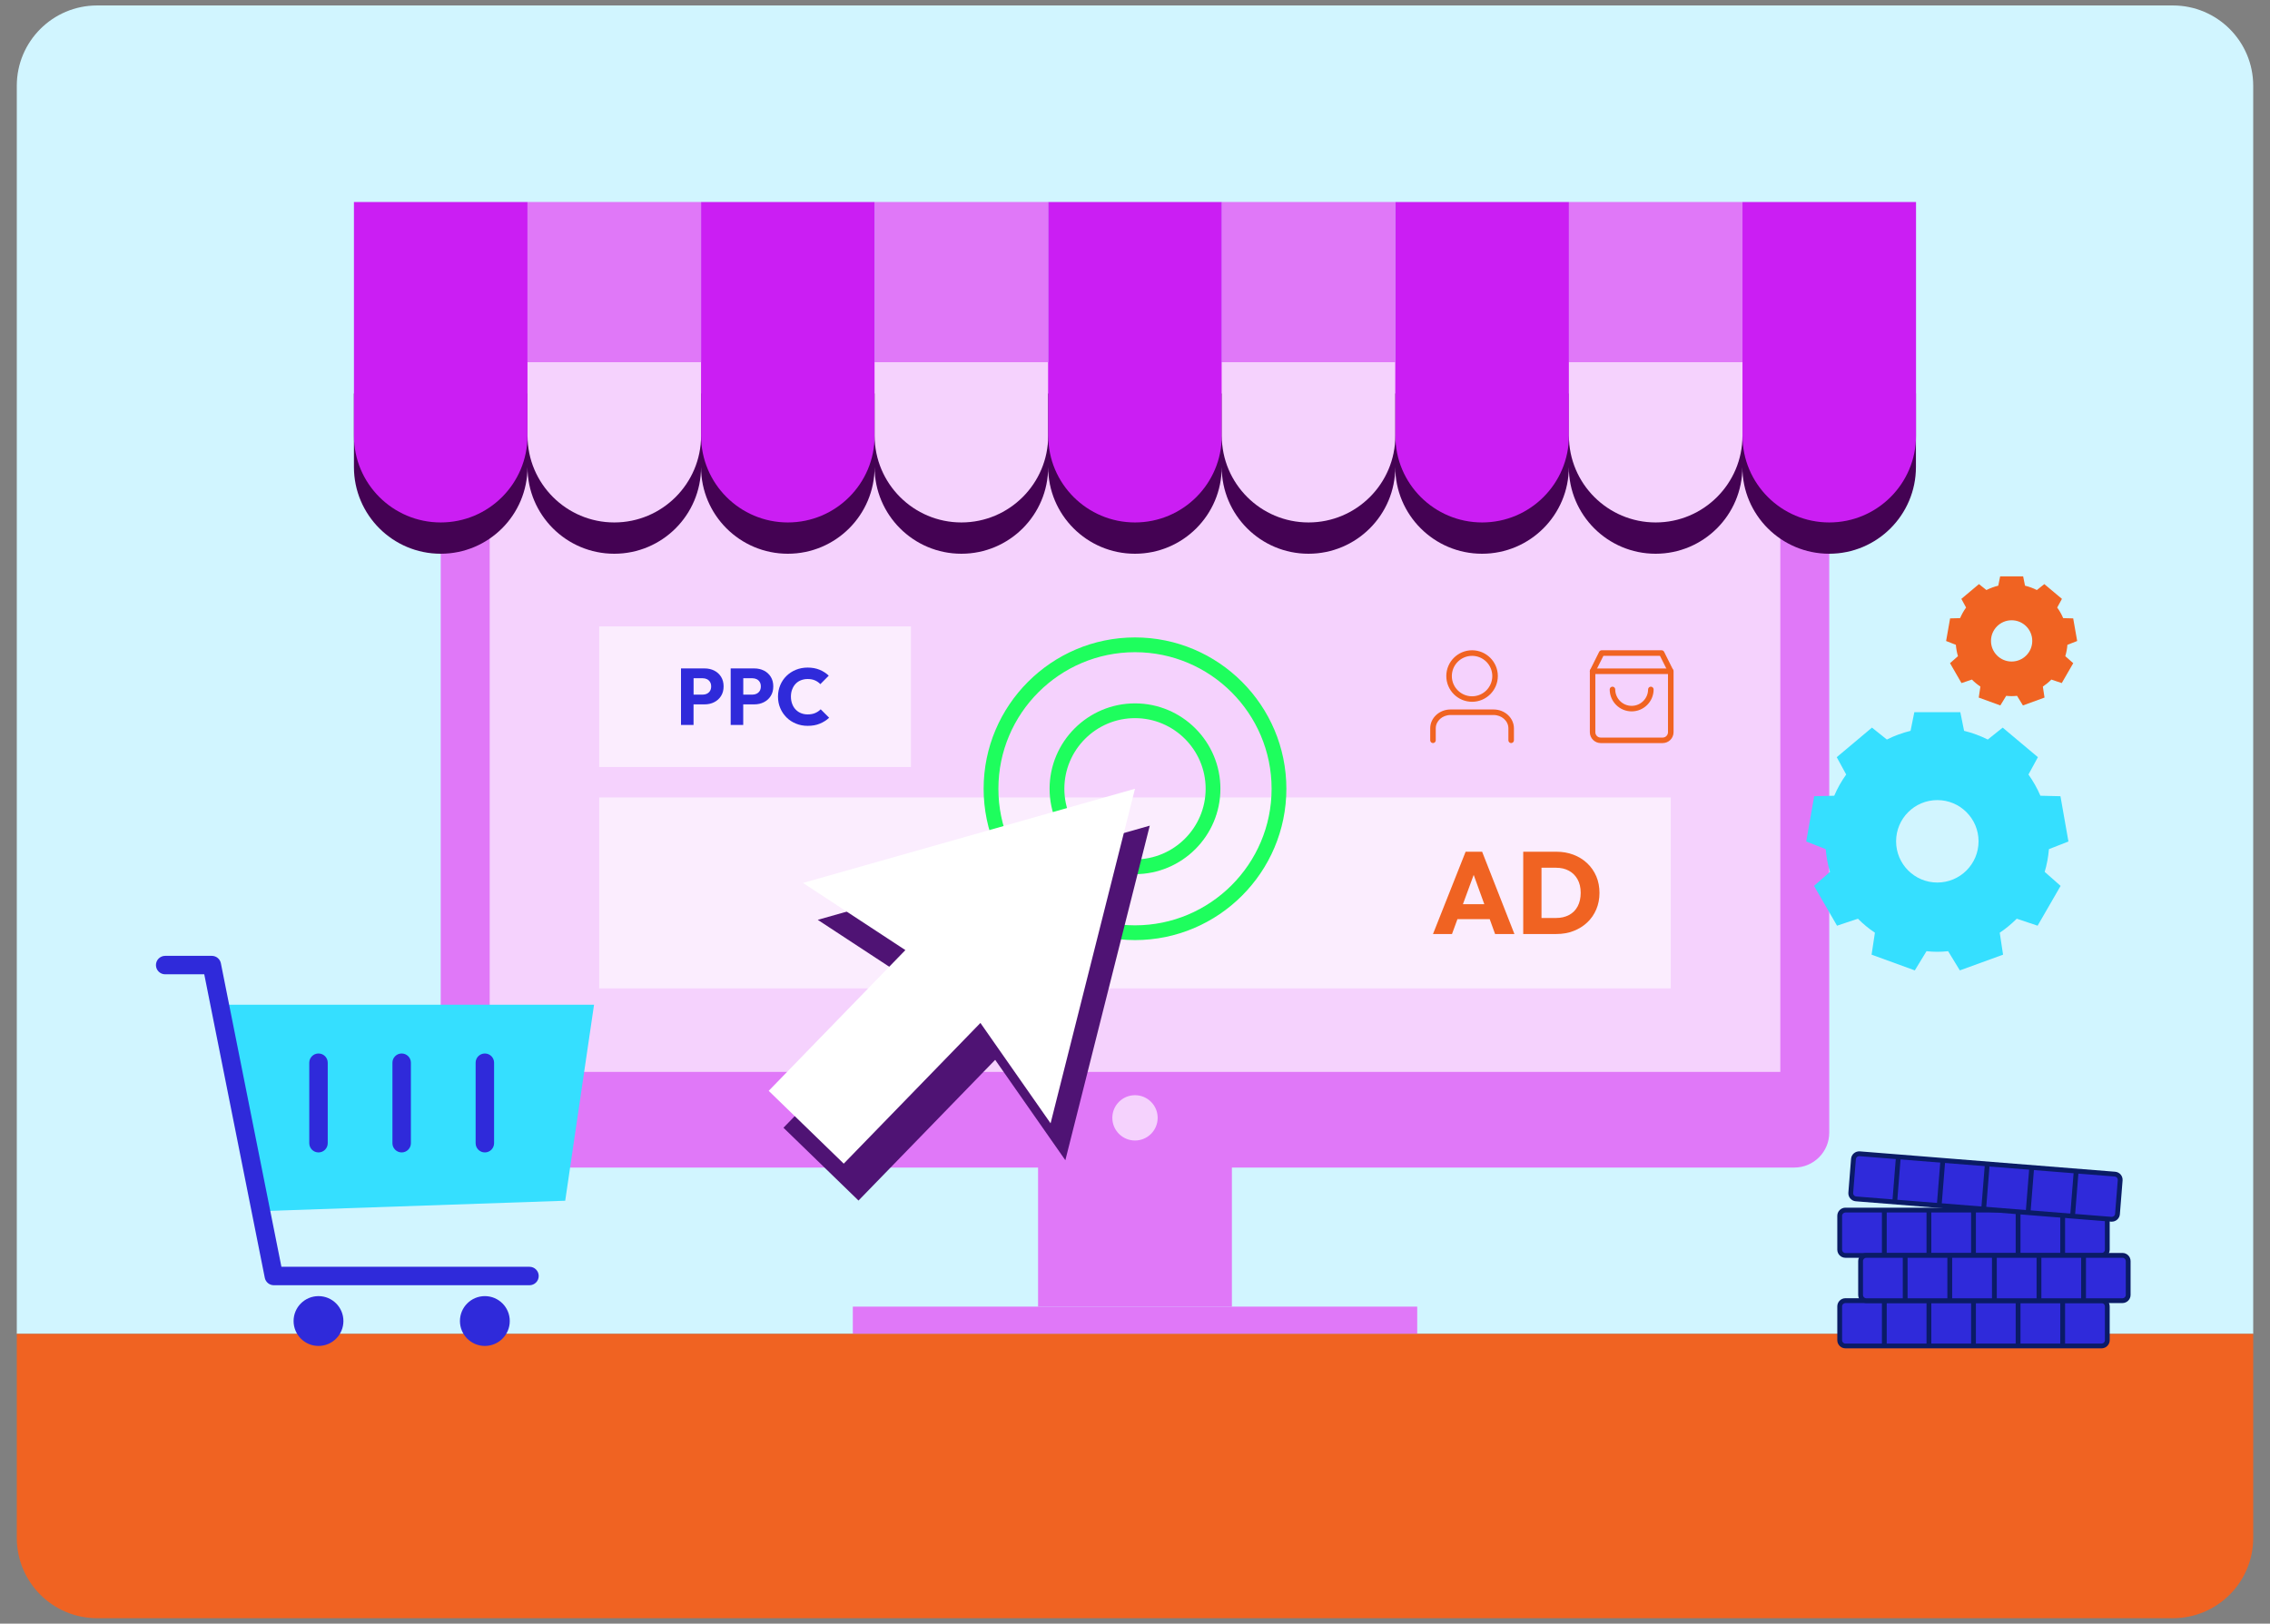 <?xml version="1.0" encoding="UTF-8"?><svg id="Layer_2" xmlns="http://www.w3.org/2000/svg" viewBox="0 0 615 440"><rect x="0" y="0" width="615" height="440" fill="#808080" stroke="none"/><defs><style>.cls-1{fill:none;}.cls-2{fill:#f5d2fd;}.cls-3{fill:#35dfff;}.cls-4{fill:#4f1374;}.cls-5{fill:#e078f8;}.cls-6{fill:#cb1ef3;}.cls-7{fill:#1efe5d;}.cls-8{fill:#f06322;}.cls-9{fill:#0a1b66;}.cls-10{fill:#d1f5ff;}.cls-11{fill:#fff;}.cls-12{fill:#440253;}.cls-13{fill:#2f2ada;}.cls-14{fill:#fbedfe;}</style></defs><g id="Layer_17"><path class="cls-10" d="M26.3,1.48h562.4c12.01,0,21.75,9.75,21.75,21.75v338.24H4.55V23.23C4.55,11.23,14.3,1.48,26.3,1.48Z"/><rect class="cls-5" x="281.24" y="279.56" width="52.51" height="74.53"/><rect class="cls-5" x="119.4" y="98.16" width="376.19" height="218.24" rx="9.47" ry="9.47"/><rect class="cls-2" x="217.97" y="26.12" width="179.06" height="349.66" transform="translate(508.45 -106.55) rotate(90)"/><path class="cls-12" d="M472.08,106.64H95.89v19.91c0,12.99,10.53,23.51,23.51,23.51h0c12.99,0,23.51-10.53,23.51-23.51,0,12.99,10.53,23.51,23.51,23.51h0c12.99,0,23.51-10.53,23.51-23.51,0,12.99,10.53,23.51,23.51,23.51h0c12.99,0,23.51-10.53,23.51-23.51,0,12.99,10.53,23.51,23.51,23.51h0c12.99,0,23.51-10.53,23.51-23.51,0,12.99,10.53,23.51,23.51,23.51h0c12.99,0,23.51-10.53,23.51-23.51,0,12.99,10.53,23.51,23.51,23.51h0c12.99,0,23.51-10.53,23.51-23.51,0,12.99,10.53,23.51,23.51,23.51h0c12.99,0,23.51-10.53,23.51-23.51,0,12.99,10.53,23.51,23.51,23.51h0c12.99,0,23.51-10.53,23.51-23.51,0,12.99,10.53,23.51,23.51,23.51h0c12.99,0,23.51-10.53,23.51-23.51v-19.91h-47.02Z"/><rect class="cls-5" x="142.92" y="54.74" width="47.02" height="43.42"/><rect class="cls-5" x="236.96" y="54.74" width="47.02" height="43.42"/><rect class="cls-5" x="331.01" y="54.74" width="47.02" height="43.42"/><rect class="cls-5" x="425.06" y="54.74" width="47.02" height="43.42"/><path class="cls-6" d="M95.89,54.74v63.33c0,12.99,10.53,23.51,23.51,23.51h0c12.99,0,23.51-10.53,23.51-23.51v-63.33h-47.02Z"/><path class="cls-2" d="M142.92,98.16h47.02v19.91c0,12.98-10.54,23.51-23.51,23.51h0c-12.98,0-23.51-10.54-23.51-23.51v-19.91h0Z"/><path class="cls-6" d="M189.94,54.74v63.33c0,12.99,10.53,23.51,23.51,23.51h0c12.99,0,23.51-10.53,23.51-23.51v-63.33h-47.02Z"/><path class="cls-2" d="M236.96,98.16h47.02v19.91c0,12.98-10.54,23.51-23.51,23.51h0c-12.98,0-23.51-10.54-23.51-23.51v-19.91h0Z"/><path class="cls-6" d="M283.99,54.74v63.33c0,12.99,10.53,23.51,23.51,23.51h0c12.99,0,23.51-10.53,23.51-23.51v-63.33h-47.02Z"/><path class="cls-2" d="M331.01,98.16h47.02v19.91c0,12.98-10.54,23.51-23.51,23.51h0c-12.98,0-23.51-10.54-23.51-23.51v-19.91h0Z"/><path class="cls-6" d="M378.04,54.74v63.33c0,12.99,10.53,23.51,23.51,23.51h0c12.99,0,23.51-10.53,23.51-23.51v-63.33h-47.02Z"/><path class="cls-6" d="M472.08,54.74v63.33c0,12.99,10.53,23.51,23.51,23.51h0c12.99,0,23.51-10.53,23.51-23.51v-63.33h-47.02Z"/><path class="cls-2" d="M425.06,98.16h47.02v19.91c0,12.98-10.54,23.51-23.51,23.51h0c-12.98,0-23.51-10.54-23.51-23.51v-19.91h0Z"/><circle class="cls-2" cx="307.5" cy="302.93" r="6.14"/><rect class="cls-5" x="231.05" y="354.09" width="152.91" height="7.38"/><rect class="cls-14" x="162.34" y="169.75" width="84.46" height="38.11"/><rect class="cls-14" x="162.34" y="216.1" width="290.31" height="51.74"/><path class="cls-7" d="M307.5,236.89c-12.76,0-23.14-10.38-23.14-23.14s10.38-23.14,23.14-23.14,23.14,10.38,23.14,23.14-10.38,23.14-23.14,23.14ZM307.5,194.61c-10.55,0-19.14,8.59-19.14,19.14s8.59,19.14,19.14,19.14,19.14-8.59,19.14-19.14-8.59-19.14-19.14-19.14Z"/><path class="cls-7" d="M307.5,254.76c-22.62,0-41.01-18.4-41.01-41.01s18.4-41.01,41.01-41.01,41.01,18.4,41.01,41.01-18.4,41.01-41.01,41.01ZM307.5,176.74c-20.41,0-37.01,16.6-37.01,37.01s16.6,37.01,37.01,37.01,37.01-16.6,37.01-37.01-16.6-37.01-37.01-37.01Z"/><polygon class="cls-4" points="288.63 314.41 311.5 223.75 221.55 249.27 249.29 267.47 212.26 305.61 232.59 325.34 269.62 287.21 288.63 314.41"/><polygon class="cls-11" points="284.63 304.41 307.5 213.75 217.55 239.27 245.29 257.47 208.26 295.61 228.59 315.34 265.62 277.21 284.63 304.41"/><path class="cls-13" d="M193.52,181.73c-.78-.39-1.66-.59-2.62-.59h-6.4v15.31h3.4v-5.57h2.99c.97,0,1.84-.2,2.62-.6.78-.4,1.4-.96,1.85-1.69.46-.73.68-1.59.68-2.59s-.23-1.86-.68-2.59c-.46-.73-1.07-1.29-1.85-1.68ZM192.37,187.22c-.2.33-.48.58-.82.76-.35.17-.73.26-1.15.26h-2.49v-4.44h2.49c.42,0,.8.09,1.15.26.35.17.62.43.82.76.2.33.3.73.3,1.19s-.1.88-.3,1.21Z"/><path class="cls-13" d="M206.98,181.73c-.78-.39-1.66-.59-2.62-.59h-6.4v15.31h3.4v-5.57h2.99c.97,0,1.84-.2,2.62-.6.78-.4,1.4-.96,1.85-1.69.46-.73.68-1.59.68-2.59s-.23-1.86-.68-2.59c-.46-.73-1.07-1.29-1.85-1.68ZM205.83,187.22c-.2.33-.48.58-.82.76-.35.17-.73.26-1.15.26h-2.49v-4.44h2.49c.42,0,.8.09,1.15.26.35.17.62.43.82.76.2.33.3.73.3,1.19s-.1.88-.3,1.21Z"/><path class="cls-13" d="M222.35,192.21c-.42.43-.92.77-1.5,1.02-.58.25-1.26.37-2.04.37-.66,0-1.28-.12-1.83-.35-.56-.23-1.03-.56-1.43-.98-.4-.42-.71-.92-.93-1.52-.22-.59-.34-1.25-.34-1.97s.11-1.36.34-1.95c.22-.59.53-1.1.93-1.52s.87-.74,1.43-.96c.56-.22,1.17-.34,1.83-.34.75,0,1.41.12,1.98.37.57.25,1.06.59,1.46,1.02l2.28-2.3c-.71-.68-1.54-1.21-2.48-1.6-.95-.39-2.03-.59-3.24-.59-1.14,0-2.2.2-3.18.6-.98.4-1.82.95-2.55,1.66-.72.71-1.29,1.54-1.69,2.5-.4.96-.61,2-.61,3.11s.2,2.15.61,3.11c.4.96.97,1.8,1.7,2.53s1.58,1.28,2.56,1.68,2.03.6,3.18.6c1.24,0,2.34-.19,3.28-.59.95-.39,1.79-.92,2.53-1.6l-2.3-2.3Z"/><path class="cls-8" d="M397.07,230.82l-8.84,22.3h5.15l1.48-4.04h8.74l1.46,4.04h5.24l-8.75-22.3h-4.49ZM396.34,245.04l2.92-7.95,2.88,7.95h-5.8Z"/><path class="cls-8" d="M432.47,237.47c-.58-1.36-1.4-2.54-2.46-3.54-1.06-1-2.31-1.77-3.73-2.31-1.42-.54-2.97-.81-4.66-.81h-8.94v22.3h9c1.66,0,3.21-.27,4.63-.82s2.66-1.32,3.71-2.31c1.05-.99,1.87-2.17,2.45-3.54.58-1.37.87-2.86.87-4.48s-.29-3.14-.87-4.5ZM427.43,245.61c-.55,1.03-1.33,1.82-2.34,2.35-1.01.54-2.19.81-3.54.81h-3.92v-13.62h3.92c1.35,0,2.52.27,3.52.82,1,.55,1.78,1.33,2.34,2.34.56,1.01.84,2.22.84,3.63s-.27,2.63-.82,3.67Z"/><path class="cls-8" d="M4.55,361.48h605.9v55.29c0,12.01-9.75,21.75-21.75,21.75H26.3c-12.01,0-21.75-9.75-21.75-21.75v-55.29h0Z"/><polygon class="cls-3" points="153.13 325.39 70.55 328.22 59.54 272.28 160.94 272.28 153.13 325.39"/><path class="cls-13" d="M143.45,348.29h-69.26c-1.19,0-2.22-.84-2.45-2.01l-16.4-82.25h-10.59c-1.38,0-2.5-1.12-2.5-2.5s1.12-2.5,2.5-2.5h12.64c1.19,0,2.22.84,2.45,2.01l16.4,82.25h67.21c1.38,0,2.5,1.12,2.5,2.5s-1.12,2.5-2.5,2.5Z"/><circle class="cls-13" cx="86.29" cy="357.99" r="6.75"/><circle class="cls-13" cx="131.36" cy="357.99" r="6.75"/><path class="cls-13" d="M86.29,312.3c-1.38,0-2.5-1.12-2.5-2.5v-21.81c0-1.38,1.12-2.5,2.5-2.5s2.5,1.12,2.5,2.5v21.81c0,1.38-1.12,2.5-2.5,2.5Z"/><path class="cls-13" d="M108.82,312.3c-1.38,0-2.5-1.12-2.5-2.5v-21.81c0-1.38,1.12-2.5,2.5-2.5s2.5,1.12,2.5,2.5v21.81c0,1.38-1.12,2.5-2.5,2.5Z"/><path class="cls-13" d="M131.36,312.3c-1.38,0-2.5-1.12-2.5-2.5v-21.81c0-1.38,1.12-2.5,2.5-2.5s2.5,1.12,2.5,2.5v21.81c0,1.38-1.12,2.5-2.5,2.5Z"/><rect class="cls-13" x="498.43" y="352.47" width="72.49" height="12.27" rx="1.55" ry="1.55"/><path class="cls-9" d="M569.37,365.39h-69.4c-1.21,0-2.2-.99-2.2-2.2v-9.18c0-1.21.99-2.2,2.2-2.2h69.4c1.21,0,2.2.99,2.2,2.2v9.18c0,1.21-.99,2.2-2.2,2.2ZM499.97,353.12c-.49,0-.9.4-.9.9v9.18c0,.49.4.9.9.9h69.4c.49,0,.9-.4.9-.9v-9.18c0-.49-.4-.9-.9-.9h-69.4Z"/><rect class="cls-9" x="509.86" y="352.47" width="1.3" height="12.27"/><rect class="cls-9" x="521.94" y="352.47" width="1.3" height="12.27"/><rect class="cls-9" x="534.02" y="352.47" width="1.3" height="12.27"/><rect class="cls-9" x="546.1" y="352.47" width="1.3" height="12.27"/><rect class="cls-9" x="558.18" y="352.47" width="1.3" height="12.27"/><rect class="cls-13" x="498.43" y="327.93" width="72.49" height="12.27" rx="1.55" ry="1.55"/><path class="cls-9" d="M569.37,340.85h-69.4c-1.21,0-2.2-.99-2.2-2.2v-9.18c0-1.21.99-2.2,2.2-2.2h69.4c1.21,0,2.2.99,2.2,2.2v9.18c0,1.21-.99,2.2-2.2,2.2ZM499.97,328.58c-.49,0-.9.4-.9.9v9.18c0,.49.4.9.9.9h69.4c.49,0,.9-.4.9-.9v-9.18c0-.49-.4-.9-.9-.9h-69.4Z"/><rect class="cls-9" x="509.86" y="327.93" width="1.3" height="12.27"/><rect class="cls-9" x="521.94" y="327.93" width="1.3" height="12.27"/><rect class="cls-9" x="534.02" y="327.93" width="1.3" height="12.27"/><rect class="cls-9" x="546.1" y="327.93" width="1.3" height="12.27"/><rect class="cls-9" x="558.18" y="327.93" width="1.3" height="12.27"/><rect class="cls-13" x="504.08" y="340.2" width="72.49" height="12.27" rx="1.55" ry="1.55"/><path class="cls-9" d="M575.03,353.12h-69.4c-1.21,0-2.2-.99-2.2-2.2v-9.18c0-1.21.99-2.2,2.2-2.2h69.4c1.21,0,2.2.99,2.2,2.2v9.18c0,1.21-.99,2.2-2.2,2.2ZM505.63,340.85c-.49,0-.9.4-.9.9v9.18c0,.49.4.9.9.9h69.4c.49,0,.9-.4.9-.9v-9.18c0-.49-.4-.9-.9-.9h-69.4Z"/><rect class="cls-9" x="515.51" y="340.2" width="1.3" height="12.27"/><rect class="cls-9" x="527.59" y="340.2" width="1.3" height="12.27"/><rect class="cls-9" x="539.68" y="340.2" width="1.3" height="12.27"/><rect class="cls-9" x="551.76" y="340.2" width="1.3" height="12.27"/><rect class="cls-9" x="563.84" y="340.2" width="1.3" height="12.27"/><rect class="cls-13" x="501.67" y="315.39" width="72.49" height="12.27" rx="1.55" ry="1.55" transform="translate(27.3 -41.79) rotate(4.56)"/><path class="cls-9" d="M572.14,331.06c-.06,0-.12,0-.18,0h0s-69.18-5.52-69.18-5.52c-1.21-.1-2.11-1.16-2.01-2.36l.73-9.15c.1-1.21,1.14-2.09,2.36-2.02l69.18,5.52c.58.05,1.12.32,1.5.76.38.45.56,1.01.52,1.6l-.73,9.15c-.09,1.15-1.05,2.02-2.19,2.02ZM572.07,329.76c.5.03.93-.33.96-.82l.73-9.15c.02-.24-.06-.47-.21-.65-.16-.18-.37-.29-.61-.31l-69.18-5.52c-.5-.03-.92.33-.96.82l-.73,9.15c-.04.49.33.92.82.96l69.18,5.52Z"/><line class="cls-13" x1="514.32" y1="313.49" x2="513.34" y2="325.72"/><rect class="cls-9" x="507.69" y="318.96" width="12.27" height="1.3" transform="translate(154.29 806.33) rotate(-85.43)"/><line class="cls-13" x1="526.36" y1="314.45" x2="525.38" y2="326.68"/><rect class="cls-9" x="519.74" y="319.92" width="12.27" height="1.3" transform="translate(164.42 819.22) rotate(-85.43)"/><line class="cls-13" x1="538.4" y1="315.41" x2="537.43" y2="327.64"/><rect class="cls-9" x="531.78" y="320.88" width="12.27" height="1.3" transform="translate(174.55 832.11) rotate(-85.43)"/><line class="cls-13" x1="550.45" y1="316.38" x2="549.47" y2="328.61"/><rect class="cls-9" x="543.83" y="321.84" width="12.27" height="1.3" transform="translate(184.67 845) rotate(-85.43)"/><line class="cls-13" x1="562.49" y1="317.34" x2="561.52" y2="329.57"/><rect class="cls-9" x="555.87" y="322.8" width="12.27" height="1.3" transform="translate(194.8 857.89) rotate(-85.43)"/><path class="cls-3" d="M555.11,230.11l5.28-2.07-2.16-12.27-5.43-.13c-.86-2.01-1.95-3.94-3.24-5.75l2.56-4.7-9.54-8.01-4.04,3.23c-2.03-1.02-4.18-1.81-6.42-2.36l-1.02-5.05h-12.46l-1.02,5.05c-2.24.55-4.39,1.34-6.42,2.36l-4.04-3.23-9.54,8.01,2.56,4.7c-1.3,1.81-2.38,3.73-3.24,5.75l-5.43.13-2.16,12.27,5.28,2.07c.18,2.13.56,4.19,1.15,6.16l-4.31,3.8,6.23,10.79,5.65-1.9c1.41,1.42,2.95,2.69,4.61,3.8l-.9,5.95,11.71,4.26,3.17-5.2c1.06.11,2.02.16,2.93.16s1.88-.05,2.93-.16l3.17,5.2,11.71-4.26-.9-5.95c1.66-1.11,3.2-2.39,4.61-3.8l5.65,1.9,6.23-10.79-4.31-3.8c.59-1.97.97-4.04,1.15-6.16ZM524.87,239.16c-6.17,0-11.17-5-11.17-11.17s5-11.17,11.17-11.17,11.17,5,11.17,11.17-5,11.17-11.17,11.17Z"/><path class="cls-8" d="M560.12,174.74l2.64-1.03-1.08-6.13-2.71-.07c-.43-1.01-.97-1.97-1.62-2.87l1.28-2.35-4.77-4-2.02,1.61c-1.01-.51-2.09-.91-3.21-1.18l-.51-2.52h-6.23l-.51,2.52c-1.12.27-2.19.67-3.21,1.18l-2.02-1.61-4.77,4,1.28,2.35c-.65.9-1.19,1.87-1.62,2.87l-2.71.07-1.08,6.13,2.64,1.03c.09,1.06.28,2.1.57,3.08l-2.15,1.9,3.11,5.39,2.82-.95c.7.71,1.48,1.35,2.3,1.9l-.45,2.98,5.85,2.13,1.59-2.6c.53.05,1.01.08,1.47.08s.94-.03,1.47-.08l1.59,2.6,5.85-2.13-.45-2.98c.83-.56,1.6-1.19,2.3-1.9l2.82.95,3.11-5.39-2.15-1.9c.29-.98.49-2.02.57-3.08ZM545,179.27c-3.08,0-5.59-2.5-5.59-5.59s2.5-5.59,5.59-5.59,5.59,2.5,5.59,5.59-2.5,5.59-5.59,5.59Z"/><path class="cls-8" d="M450.46,201.37h-16.78c-1.63,0-2.95-1.32-2.95-2.95v-16.52c0-.41.34-.75.75-.75h21.18c.41,0,.75.34.75.75v16.52c0,1.63-1.32,2.95-2.95,2.95ZM432.22,182.66v15.77c0,.8.65,1.45,1.45,1.45h16.78c.8,0,1.45-.65,1.45-1.45v-15.77h-19.68Z"/><path class="cls-8" d="M452.66,182.66c-.28,0-.54-.15-.67-.42l-2.26-4.51h-15.33l-2.26,4.51c-.19.37-.63.52-1.01.34-.37-.19-.52-.64-.34-1.01l2.46-4.93c.13-.25.39-.42.67-.42h16.26c.28,0,.54.16.67.42l2.46,4.93c.19.37.04.82-.34,1.01-.11.05-.22.08-.33.08Z"/><path class="cls-8" d="M442.06,192.78c-3.28,0-5.95-2.67-5.95-5.95,0-.41.34-.75.75-.75s.75.34.75.75c0,2.45,2,4.45,4.45,4.45s4.45-2,4.45-4.45c0-.41.34-.75.75-.75s.75.34.75.75c0,3.28-2.67,5.95-5.95,5.95Z"/><path class="cls-8" d="M398.82,190.18c-3.85,0-6.98-3.13-6.98-6.98s3.13-6.98,6.98-6.98,6.98,3.13,6.98,6.98-3.13,6.98-6.98,6.98ZM398.82,177.73c-3.02,0-5.48,2.46-5.48,5.48s2.46,5.48,5.48,5.48,5.48-2.46,5.48-5.48-2.46-5.48-5.48-5.48Z"/><path class="cls-8" d="M409.41,201.37c-.41,0-.75-.34-.75-.75v-3.25c0-1.99-1.8-3.61-4.02-3.61h-11.64c-2.22,0-4.02,1.62-4.02,3.61v3.25c0,.41-.34.75-.75.75s-.75-.34-.75-.75v-3.25c0-2.82,2.48-5.11,5.52-5.11h11.64c3.04,0,5.52,2.29,5.52,5.11v3.25c0,.41-.34.75-.75.75Z"/><rect class="cls-1" width="615" height="440"/></g></svg>